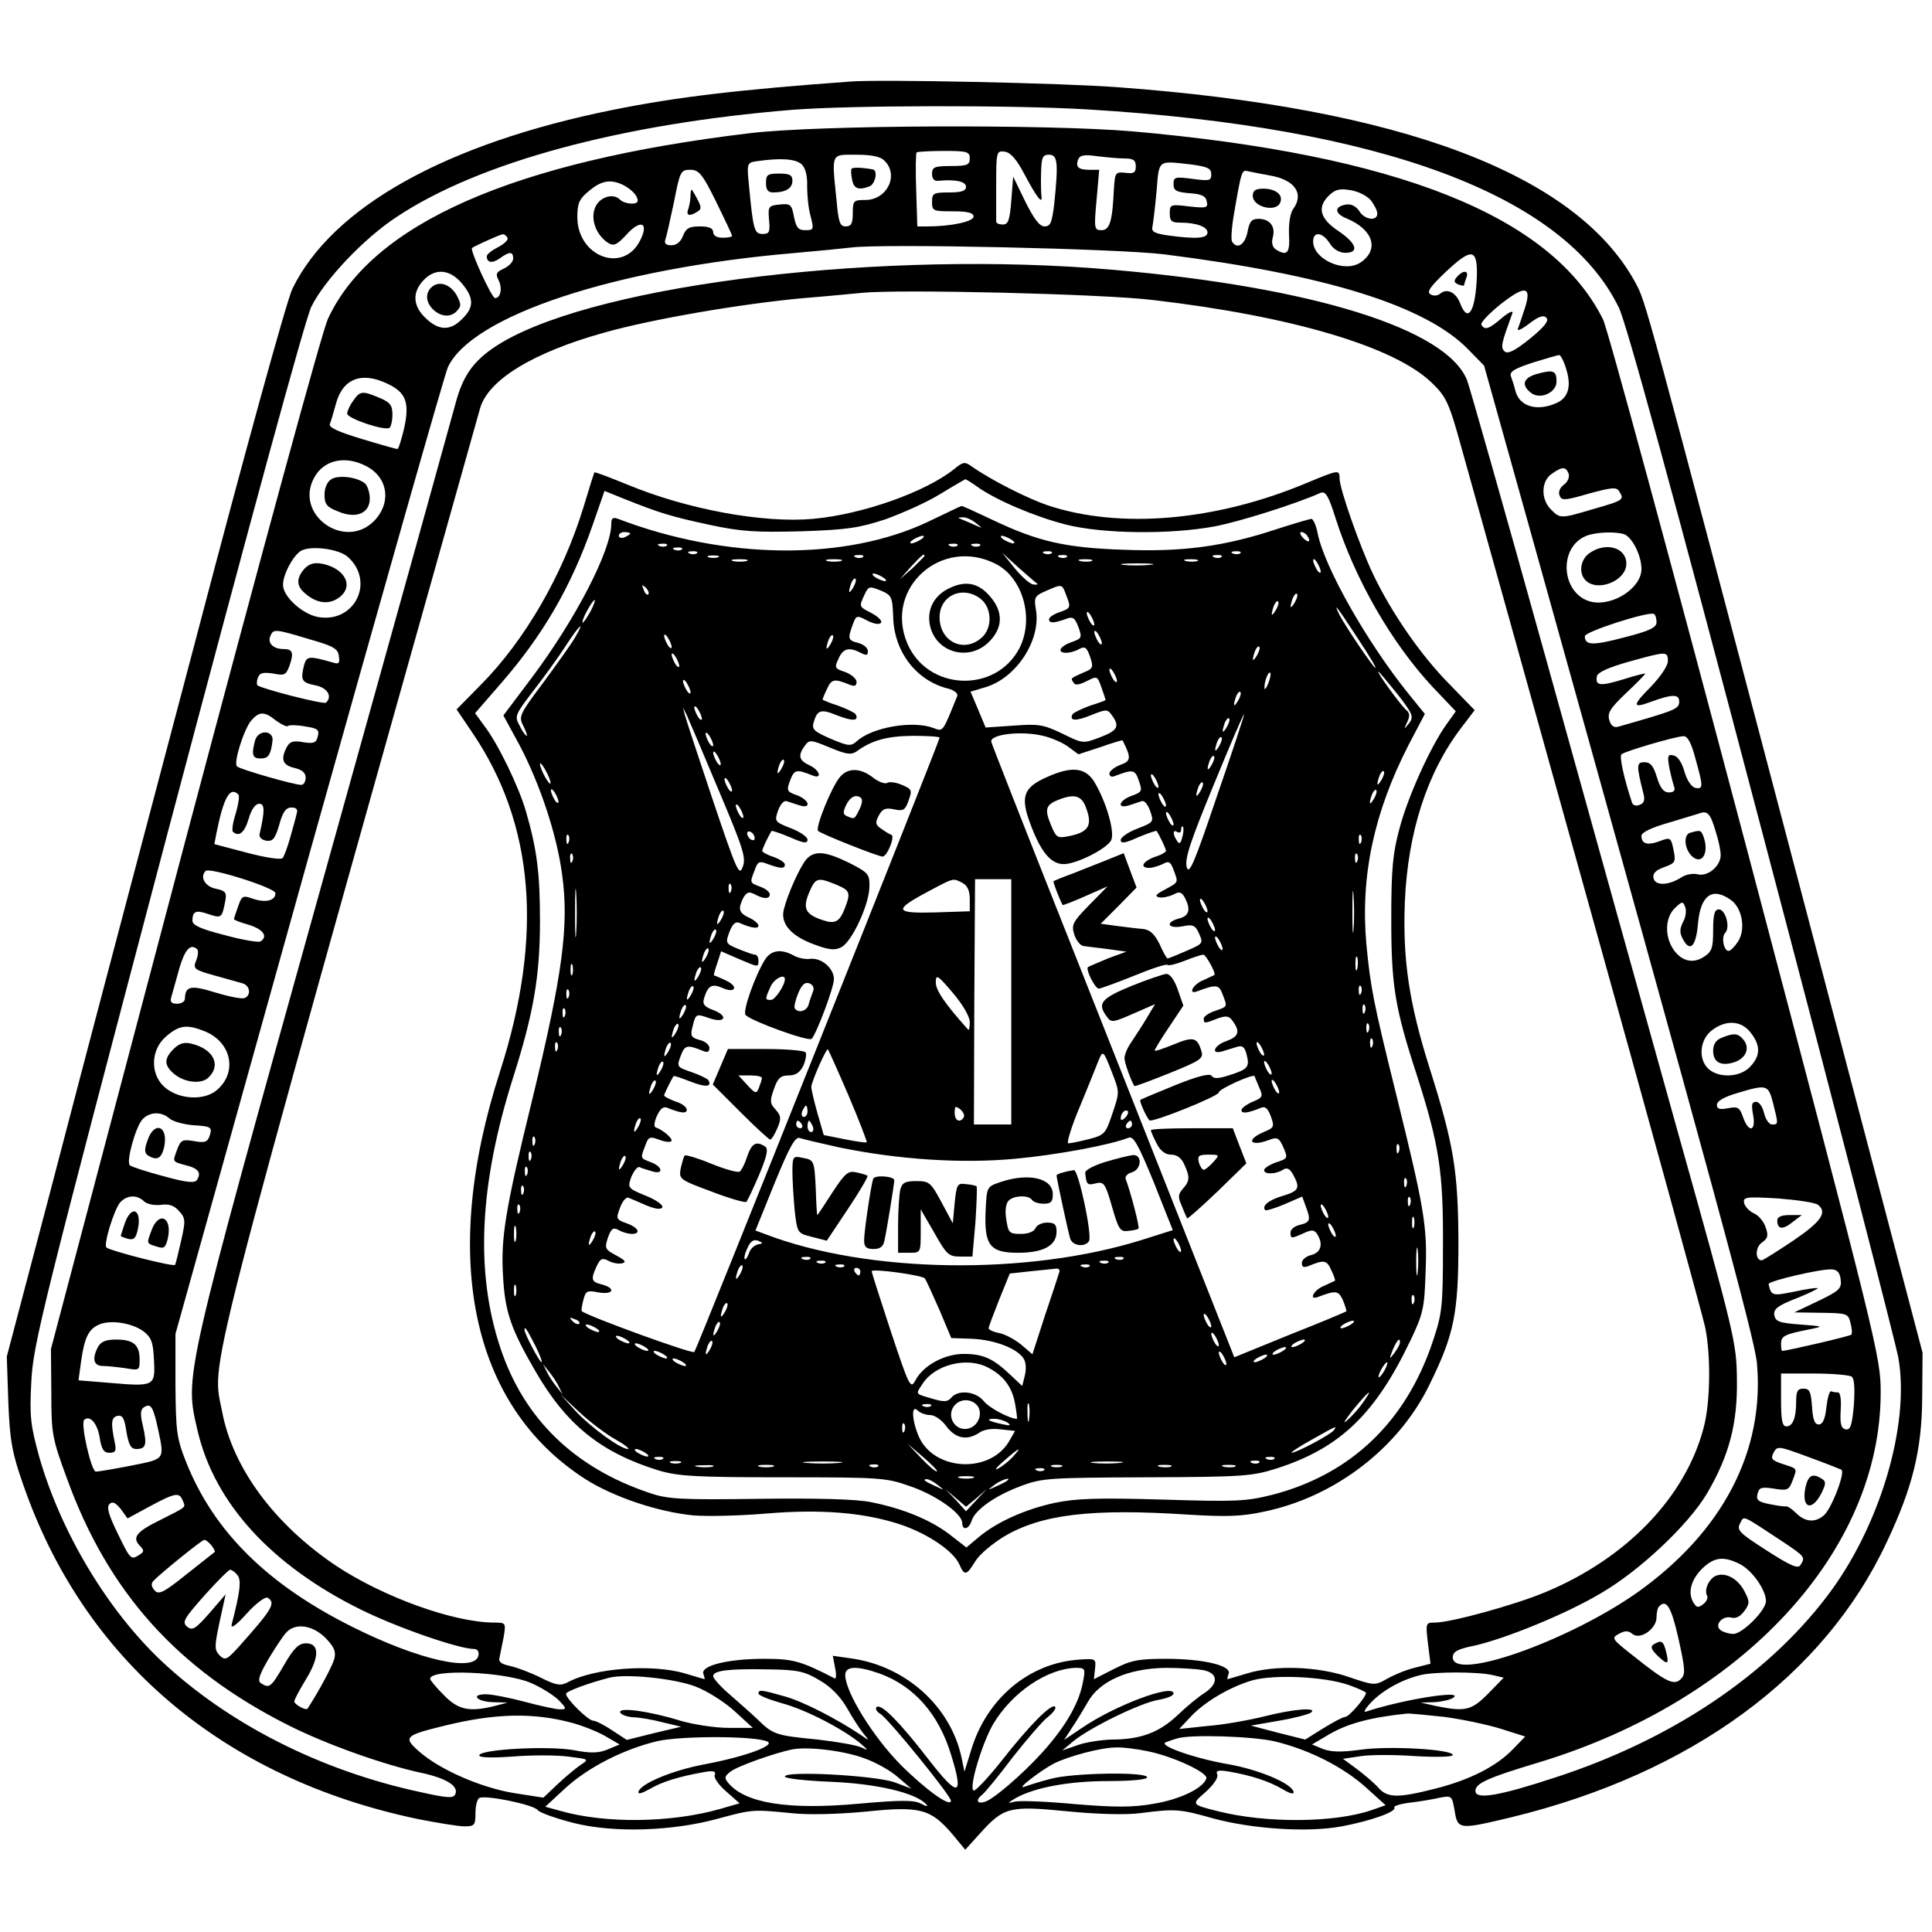 <?xml version="1.0" standalone="no"?>
<!DOCTYPE svg PUBLIC "-//W3C//DTD SVG 20010904//EN"
 "http://www.w3.org/TR/2001/REC-SVG-20010904/DTD/svg10.dtd">
<svg version="1.0" xmlns="http://www.w3.org/2000/svg"
 width="512pt" height="512pt" viewBox="0 0 512 512"
 preserveAspectRatio="xMidYMid meet">
<g transform="translate(0,512) scale(0.1,-0.1)"
fill="#000000" stroke="none">
<path d="M2255 4904 c-301 -22 -461 -41 -630 -75 -442 -89 -744 -257 -850
-474 -14 -27 -129 -444 -255 -925 -127 -481 -242 -915 -255 -965 -13 -49 -74
-281 -135 -515 l-112 -425 4 -120 c4 -102 10 -135 38 -215 160 -468 531 -783
1049 -891 51 -10 106 -19 122 -19 26 0 29 3 29 34 0 19 4 37 10 41 14 9 144
-17 155 -32 6 -7 48 -22 95 -34 107 -27 263 -22 385 12 89 24 90 24 192 14 43
-5 123 -3 197 4 145 15 172 8 231 -61 l33 -40 38 42 c64 71 78 75 231 60 81
-8 156 -10 195 -5 93 12 105 11 193 -14 104 -28 251 -38 341 -21 79 15 146 39
139 50 -2 4 17 10 43 13 26 3 61 9 78 13 31 6 32 5 39 -35 8 -50 12 -50 150
-17 477 116 829 374 995 729 69 146 93 245 94 382 l1 120 -308 1170 c-433
1645 -425 1613 -453 1666 -157 288 -621 463 -1374 518 -146 11 -623 21 -705
15z m628 -74 c778 -47 1262 -227 1407 -525 20 -40 144 -493 380 -1390 193
-731 355 -1359 361 -1394 31 -178 -50 -449 -189 -631 -161 -212 -415 -381
-719 -480 -152 -50 -213 -60 -213 -36 0 20 33 35 170 76 539 164 904 559 904
980 0 93 -7 123 -357 1449 -197 744 -367 1372 -379 1395 -137 274 -544 436
-1248 498 -227 19 -831 17 -1013 -5 -628 -75 -1001 -240 -1118 -492 -16 -35
-174 -615 -381 -1395 l-353 -1335 1 -115 c0 -109 2 -121 41 -227 109 -302 293
-507 587 -655 101 -51 256 -106 356 -127 63 -14 95 -34 87 -55 -5 -12 -18 -12
-94 5 -265 57 -508 181 -685 347 -144 136 -267 342 -324 541 -23 84 -26 106
-21 200 5 99 28 192 360 1449 224 846 365 1363 382 1399 35 71 139 181 226
238 218 145 595 247 1049 284 153 12 584 13 783 1z m-313 -130 c0 -17 -7 -20
-50 -20 -44 0 -50 -3 -50 -21 0 -13 6 -20 18 -18 45 4 72 -2 72 -16 0 -11 -12
-15 -45 -15 -41 0 -45 -2 -45 -25 0 -24 3 -25 55 -25 40 0 55 -4 55 -14 0 -13
-59 -26 -121 -26 l-28 0 -3 96 c-2 53 -1 98 1 100 2 2 35 4 73 4 61 0 68 -2
68 -20z m145 -42 c33 -62 48 -81 45 -58 -1 8 -2 36 -1 63 1 40 4 47 21 47 23
0 25 -21 14 -129 -6 -51 -10 -61 -26 -61 -13 0 -28 20 -51 66 l-32 66 -5 -64
c-4 -51 -8 -63 -22 -63 -10 0 -18 3 -18 8 0 4 0 48 0 98 0 88 1 90 23 87 15
-2 31 -20 52 -60z m-371 36 c39 -38 7 -104 -51 -104 -31 0 -33 -2 -33 -35 0
-27 -4 -35 -19 -35 -15 0 -19 11 -24 68 -13 129 -16 122 52 122 41 0 65 -5 75
-16z m637 6 c23 0 29 -5 29 -21 0 -16 -5 -20 -27 -17 -27 3 -28 1 -31 -42 -4
-87 -11 -110 -33 -110 -19 0 -20 4 -13 80 l7 80 -25 0 c-30 0 -38 7 -31 27 5
12 16 14 51 9 25 -3 58 -6 73 -6z m-856 -16 c10 -10 15 -31 14 -58 0 -22 3
-58 9 -78 9 -36 9 -38 -14 -38 -19 0 -24 7 -30 36 -6 32 -9 35 -38 32 -29 -3
-31 -5 -28 -40 3 -33 1 -38 -17 -38 -22 0 -25 11 -36 127 -6 61 -6 62 22 66
64 9 102 6 118 -9z m1033 0 c42 -6 52 -10 52 -26 0 -17 -5 -18 -50 -12 -46 6
-50 5 -50 -14 0 -17 7 -21 42 -24 33 -2 44 -8 46 -22 4 -17 -1 -18 -47 -13
-49 6 -51 5 -51 -18 0 -21 5 -25 28 -25 42 0 72 -11 72 -26 0 -16 -30 -18
-104 -8 -36 5 -45 10 -42 23 2 9 7 51 11 94 7 86 2 81 93 71z m-1260 -99 c23
-47 42 -87 42 -90 0 -3 -11 -5 -25 -5 -16 0 -25 6 -25 15 0 10 -11 15 -35 15
-29 0 -37 -5 -45 -25 -6 -16 -17 -25 -31 -25 -14 0 -19 5 -16 14 3 8 13 53 23
100 16 82 18 86 43 86 23 0 32 -10 69 -85z m1467 70 c66 -11 92 -48 62 -89 -8
-11 -12 -38 -11 -67 3 -50 -5 -59 -35 -40 -9 6 -12 18 -8 32 8 29 -8 49 -38
49 -18 0 -24 -7 -29 -35 -7 -34 -28 -47 -41 -25 -3 5 -1 38 5 72 20 117 21
119 38 114 10 -2 35 -7 57 -11z m-1712 -26 c22 -12 37 -28 37 -41 0 -12 -35
-9 -47 3 -19 19 -57 6 -67 -24 -11 -31 5 -71 36 -91 15 -9 23 -5 49 23 37 41
60 31 35 -17 -45 -88 -166 -42 -166 63 0 36 5 48 31 69 33 28 58 32 92 15z
m1980 -40 c9 -12 17 -27 17 -35 0 -21 -34 -17 -48 7 -8 12 -21 19 -34 17 -33
-5 -32 -24 1 -37 71 -30 87 -83 36 -117 -43 -28 -125 9 -125 56 0 28 25 25 44
-5 10 -16 26 -25 41 -25 38 0 30 25 -17 57 -50 33 -58 63 -27 94 17 17 29 20
58 15 20 -3 44 -15 54 -27z m-2288 -99 c3 -5 -8 -16 -25 -25 -16 -8 -30 -19
-30 -24 0 -17 14 -20 34 -6 26 19 36 19 36 0 0 -9 -11 -20 -25 -27 -20 -9 -22
-14 -14 -30 11 -21 6 -48 -9 -48 -9 0 -68 129 -61 133 11 7 75 36 81 36 4 1 9
-3 13 -9z m1740 -44 c429 -54 692 -136 805 -251 l43 -44 124 -443 c485 -1738
592 -2131 599 -2200 21 -234 -91 -448 -318 -609 -184 -129 -488 -236 -488
-171 0 15 13 22 58 31 83 19 243 84 335 139 103 60 231 181 280 263 59 100 82
186 80 304 -1 97 -6 118 -158 660 -86 308 -244 875 -351 1260 -107 385 -200
712 -206 727 -53 136 -408 247 -938 293 -602 53 -1354 -36 -1619 -192 -72 -43
-103 -83 -124 -163 -8 -30 -166 -599 -352 -1265 -372 -1334 -366 -1308 -331
-1458 45 -191 195 -355 431 -472 97 -48 261 -105 302 -105 8 0 13 -7 11 -17
-9 -46 -159 -12 -333 75 -227 113 -369 254 -442 438 -25 63 -27 81 -28 204 l0
135 353 1265 c195 696 361 1280 369 1297 64 136 440 261 913 302 69 6 139 13
155 15 82 11 708 -3 830 -18z m829 -54 c-3 -95 -23 -131 -44 -77 -11 30 -35
42 -53 27 -7 -6 -18 -7 -26 -2 -11 6 -1 20 40 59 68 64 84 63 83 -7z m-2690
-23 c32 -38 33 -63 1 -94 -31 -32 -62 -32 -97 2 -34 32 -36 68 -6 100 31 33
70 30 102 -8z m2817 -66 c-7 -21 -15 -45 -18 -53 -4 -9 8 -4 29 12 25 19 38
24 46 16 8 -8 -5 -24 -44 -56 -41 -33 -59 -41 -67 -33 -11 11 -8 21 21 101 3
8 -9 3 -27 -12 -35 -30 -46 -34 -55 -19 -4 5 20 30 51 55 65 51 83 48 64 -11z
m-986 22 c369 -43 642 -124 740 -220 38 -37 45 -51 79 -175 21 -74 172 -616
336 -1205 164 -588 303 -1094 309 -1123 15 -74 14 -197 -4 -265 -48 -184 -204
-347 -421 -437 -82 -34 -250 -80 -291 -80 -25 0 -25 -1 -19 -54 l7 -55 -43
-11 c-24 -6 -57 -20 -74 -30 -30 -17 -33 -17 -100 6 -82 28 -195 32 -270 9
-27 -8 -50 -15 -51 -15 -1 0 0 6 3 14 9 22 -67 40 -166 40 -73 0 -93 -4 -138
-27 l-53 -27 3 28 c3 26 1 27 -40 24 -134 -8 -248 -103 -289 -242 l-17 -55 -8
38 c-29 135 -148 242 -292 262 l-49 7 6 -32 c4 -17 3 -30 -1 -28 -89 46 -110
52 -187 52 -95 0 -169 -18 -161 -40 3 -8 4 -14 3 -14 -1 0 -24 7 -51 15 -87
26 -242 15 -313 -24 -18 -9 -30 -7 -70 13 -26 13 -63 27 -81 31 -24 5 -32 11
-28 23 2 10 7 34 11 55 6 37 5 37 -27 37 -108 1 -293 68 -418 151 -162 109
-272 257 -301 406 -27 145 -66 -4 683 2660 21 76 140 149 331 202 124 35 361
76 527 91 63 5 133 12 155 14 101 10 638 -3 770 -19z m1095 -181 c15 -46 7
-78 -25 -92 -51 -23 -98 -10 -109 32 -3 13 -9 31 -12 39 -4 12 9 20 58 36 35
11 66 20 70 20 3 1 12 -15 18 -35z m-3123 -41 c49 -23 59 -50 44 -118 -7 -30
-15 -55 -18 -55 -3 0 -46 12 -95 27 -60 18 -87 30 -84 39 3 7 10 31 16 53 18
68 68 87 137 54z m-57 -218 c59 -30 68 -98 21 -146 -78 -78 -211 17 -159 114
25 48 82 61 138 32z m3187 -20 c3 -9 -2 -22 -12 -29 -11 -8 -16 -20 -12 -29 5
-14 13 -14 78 5 59 16 73 18 80 6 14 -22 12 -24 -65 -46 -91 -27 -91 -27 -116
-2 -27 27 -26 75 2 94 28 20 37 20 45 1z m148 -161 c21 -9 45 -56 45 -92 0
-50 -75 -99 -132 -87 -80 18 -91 144 -14 175 25 10 78 12 101 4z m-3383 -60
c73 -66 17 -177 -80 -159 -41 8 -92 54 -92 85 0 28 26 76 47 90 26 15 100 6
125 -16z m3468 -173 c0 -14 -18 -23 -85 -40 -83 -22 -105 -22 -105 3 0 12 167
66 183 59 4 -2 7 -12 7 -22z m-3570 -45 c63 -18 76 -25 78 -45 3 -18 0 -22
-15 -17 -63 18 -70 18 -77 -6 -10 -40 -7 -47 29 -54 32 -6 47 -29 29 -46 -5
-6 -172 37 -182 46 -2 3 -2 12 2 21 4 12 14 14 40 10 31 -6 34 -4 44 23 11 33
7 42 -17 42 -26 0 -42 15 -35 33 8 21 11 21 104 -7z m3600 -58 c0 -13 -20 -42
-47 -70 -47 -47 -47 -56 -1 -39 60 22 78 22 78 2 0 -20 -8 -23 -162 -67 -11
-3 -19 3 -23 17 -6 19 2 32 44 72 28 26 51 50 51 52 0 1 -26 -5 -57 -15 -62
-19 -76 -18 -71 8 2 10 30 23 83 38 101 28 105 29 105 2z m-3688 -158 c14 -10
28 -17 31 -14 3 3 23 3 45 -1 34 -5 39 -9 34 -27 -4 -17 -11 -19 -38 -15 -27
5 -36 2 -44 -13 -17 -32 -11 -48 20 -55 21 -5 30 -13 30 -26 0 -10 -5 -19 -12
-19 -18 0 -162 41 -170 49 -10 9 19 101 39 123 21 23 34 23 65 -2z m3761 -100
c21 -75 21 -82 0 -78 -10 2 -22 19 -29 43 -7 25 -18 41 -29 43 -15 4 -17 -1
-11 -33 4 -20 10 -43 13 -51 3 -9 -2 -14 -14 -14 -14 0 -23 11 -32 40 -9 30
-17 40 -33 40 -21 0 -22 -7 -3 -82 5 -18 2 -27 -10 -31 -9 -4 -18 -1 -20 6
-21 63 -34 122 -28 128 9 8 141 47 164 48 11 1 21 -17 32 -59z m-3861 -96 c3
-3 0 -25 -7 -49 -8 -24 -11 -46 -8 -49 16 -15 31 -3 42 34 7 25 18 40 28 40
15 0 15 -19 1 -80 -2 -9 6 -16 18 -18 17 -2 23 5 34 42 9 34 18 46 32 46 14 0
18 -5 14 -17 -2 -10 -10 -38 -17 -63 -7 -25 -16 -49 -20 -54 -5 -5 -44 1 -94
14 l-87 23 6 31 c19 94 36 123 58 100z m3914 -95 c8 -24 14 -53 14 -65 0 -29
-34 -58 -61 -51 -12 3 -31 0 -43 -8 -34 -22 -70 -23 -74 -2 -3 12 6 21 28 29
29 10 31 14 26 41 -8 39 -8 39 -40 27 -31 -11 -46 -6 -46 15 0 9 27 22 73 35
39 12 77 23 82 25 20 7 28 -2 41 -46z m-3816 -166 c0 -20 -26 -26 -59 -15 -28
10 -30 8 -40 -20 -6 -17 -11 -32 -11 -34 0 -2 18 -9 40 -15 38 -12 51 -31 30
-44 -5 -3 -48 4 -95 17 -63 16 -85 26 -85 38 0 25 9 29 41 18 35 -12 37 -11
45 29 6 28 3 32 -25 38 -28 6 -42 31 -26 47 11 10 185 -45 185 -59z m3857 -18
c30 -21 40 -78 19 -110 -9 -14 -20 -25 -25 -25 -13 0 -20 37 -9 48 14 14 1 62
-17 62 -11 0 -15 -13 -15 -55 0 -47 -3 -57 -25 -71 -29 -19 -60 -11 -81 21
-23 35 -21 83 4 108 20 19 22 19 28 3 4 -9 1 -28 -6 -40 -9 -18 -9 -29 0 -45
19 -36 35 -19 40 43 7 74 38 96 87 61z m-4064 -131 c3 -3 2 -17 -3 -29 -9 -22
-6 -25 48 -40 31 -9 65 -18 75 -21 20 -6 23 -32 5 -39 -7 -3 -42 4 -78 15 -65
20 -79 17 -80 -17 0 -7 -9 -13 -21 -13 -15 0 -19 5 -15 18 3 9 12 43 21 75 15
51 30 68 48 51z m4116 -220 c27 -34 27 -62 -1 -91 -26 -28 -82 -31 -110 -6
-28 25 -24 77 8 102 37 29 78 27 103 -5z m-4094 2 c70 -30 85 -111 27 -157
-35 -27 -102 -22 -138 12 -37 35 -34 99 7 133 35 30 55 32 104 12z m4154 -190
c14 -56 14 -56 -3 -56 -8 0 -17 14 -21 30 -4 17 -13 30 -21 30 -12 0 -13 -8
-8 -35 8 -44 -12 -48 -27 -5 -9 26 -14 28 -40 23 -22 -4 -29 -2 -29 9 0 10 19
21 53 31 80 24 83 23 96 -27z m-4250 -40 c9 -8 38 -16 64 -18 48 -3 51 -5 41
-32 -5 -13 -14 -15 -40 -10 -30 5 -35 3 -44 -21 -13 -35 -14 -33 22 -43 34 -8
42 -20 30 -39 -6 -9 -27 -7 -89 10 -45 12 -85 25 -89 29 -10 10 15 100 33 121
19 21 51 22 72 3z m-67 -220 c8 -7 26 -11 44 -9 21 3 35 -1 48 -16 18 -19 18
-26 6 -79 -7 -31 -14 -60 -16 -64 -4 -6 -172 37 -182 46 -8 9 20 99 36 119 18
20 45 22 64 3z m4436 -9 c25 -20 9 -44 -66 -95 -42 -28 -80 -52 -83 -52 -18 0
-18 34 0 47 16 11 18 18 10 41 -5 15 -19 32 -32 37 -12 6 -23 18 -25 27 -3 16
5 17 90 12 51 -4 99 -11 106 -17z m60 -198 c3 -24 -4 -30 -60 -57 l-63 -30 71
-1 c69 -1 72 -2 78 -27 4 -15 5 -28 2 -31 -3 -4 -171 -43 -183 -43 -2 0 -3 9
-3 19 0 20 8 25 75 38 39 8 39 8 -25 13 -55 4 -65 8 -68 25 -2 16 9 25 58 44
33 13 59 26 57 27 -2 2 -30 -2 -62 -9 -59 -12 -61 -11 -68 20 -2 8 139 41 168
39 14 -1 21 -9 23 -27z m-4498 -137 c21 -16 26 -29 28 -76 4 -69 1 -71 -114
-61 l-86 7 7 51 c9 63 20 85 48 97 30 13 87 4 117 -18z m4527 -120 c7 -5 9
-29 6 -75 -5 -55 -9 -67 -22 -65 -12 3 -15 14 -13 51 2 28 -1 47 -7 47 -6 0
-14 1 -18 3 -5 1 -10 -18 -13 -43 -3 -31 -10 -45 -20 -45 -11 0 -16 13 -18 48
-3 39 -6 47 -23 47 -15 0 -19 -7 -19 -34 0 -44 -9 -66 -26 -66 -11 0 -14 17
-14 70 l0 70 88 0 c48 0 92 -4 99 -8z m-4488 -140 c17 -81 19 -78 -71 -96 -46
-9 -88 -16 -94 -16 -12 0 -41 127 -31 137 15 14 35 -9 41 -46 5 -32 11 -41 26
-41 16 0 19 5 14 28 -11 53 -9 66 8 70 13 2 18 -7 23 -42 6 -35 12 -46 26 -46
26 0 29 11 18 60 -8 33 -7 45 3 51 18 11 24 1 37 -59z m4461 -107 c11 -7 -28
-108 -48 -122 -23 -19 -49 -16 -72 7 -11 11 -23 19 -27 18 -5 -1 -24 2 -44 6
-30 6 -36 11 -31 28 4 16 10 18 43 13 35 -6 40 -4 49 20 13 35 15 32 -25 45
-30 10 -33 14 -25 30 10 19 13 18 92 -11 44 -16 84 -32 88 -34z m-4396 -81 c8
-20 14 -15 -61 -53 -63 -31 -74 -46 -51 -69 10 -10 10 -15 -2 -22 -23 -15 -24
-14 -58 56 -24 49 -30 70 -22 78 8 8 16 4 30 -13 l18 -25 59 32 c67 36 78 38
87 16z m4244 -112 c55 -37 57 -39 43 -60 -6 -10 -27 -1 -89 39 -72 46 -80 54
-71 71 12 22 0 27 117 -50z m-4168 -7 c7 -9 11 -17 9 -18 -2 -2 -36 -28 -76
-60 -61 -49 -73 -54 -84 -41 -9 11 -9 18 -1 26 22 22 127 107 133 107 4 1 12
-6 19 -14z m4051 -50 c33 -17 69 -69 69 -98 0 -25 -63 -87 -86 -87 -11 0 -25
4 -33 9 -20 13 3 41 28 34 12 -3 24 4 34 18 14 19 14 25 1 50 -17 34 -48 52
-74 44 -20 -6 -35 -38 -26 -54 3 -5 -1 -15 -10 -22 -13 -10 -17 -10 -25 2 -17
26 -9 60 20 90 33 33 58 36 102 14z m-3982 -29 c11 -13 8 -42 -15 -131 -3 -13
12 -2 40 29 24 27 49 45 55 42 23 -14 13 -30 -76 -130 -32 -35 -36 -37 -51
-23 -14 15 -14 23 0 89 l16 73 -43 -50 c-37 -42 -45 -47 -59 -36 -14 12 -9 21
45 82 34 38 65 69 69 69 4 0 13 -6 19 -14z m3819 -168 c18 -81 19 -95 7 -107
-18 -19 -39 -9 -123 58 -60 47 -63 50 -42 61 16 9 25 9 36 0 20 -17 64 13 64
44 0 12 3 26 7 29 19 20 32 -1 51 -85z m-3586 2 c23 -24 29 -36 24 -56 -5 -19
-42 -88 -71 -132 -4 -6 -35 11 -35 19 0 5 14 31 31 59 36 59 36 95 0 95 -19 0
-32 -12 -58 -57 -35 -60 -39 -63 -61 -49 -10 6 -6 20 18 62 18 30 39 62 48 72
24 27 69 21 104 -13z m1310 -113 c30 -17 55 -43 73 -74 15 -27 35 -57 44 -68
16 -19 15 -19 -9 -2 -63 42 -150 87 -199 101 -63 18 -71 19 -71 8 0 -5 28 -16
63 -26 63 -17 161 -68 207 -106 22 -19 22 -20 3 -11 -12 6 -64 15 -116 21
-112 11 -118 13 -160 54 -18 17 -52 47 -75 67 -23 20 -42 41 -42 47 0 15 41
20 145 18 79 -1 97 -5 137 -29z m159 18 c91 -33 157 -107 190 -217 34 -110 19
-113 -60 -11 -78 101 -127 150 -138 139 -4 -4 0 -12 10 -18 20 -11 187 -217
187 -230 0 -19 -66 28 -134 96 -72 73 -146 192 -146 237 0 24 31 25 91 4z
m539 -22 c-9 -51 -40 -108 -92 -169 -45 -54 -125 -126 -159 -145 -25 -13 -38
-3 -17 14 8 6 45 51 81 99 37 47 79 96 93 107 15 12 24 24 20 28 -9 10 -69
-50 -143 -145 -36 -45 -69 -80 -73 -77 -13 8 23 126 52 176 50 84 143 147 219
149 25 0 26 -2 19 -37z m319 31 c39 -8 41 -35 4 -60 -15 -9 -48 -36 -73 -60
-49 -46 -98 -64 -175 -64 -27 -1 -68 -7 -90 -15 l-40 -14 30 25 c44 36 177
101 224 109 23 4 41 11 41 17 0 27 -157 -32 -244 -92 l-46 -31 22 34 c13 19
30 48 40 65 31 57 108 91 209 92 37 0 81 -3 98 -6z m-1782 -34 c28 -12 61 -33
74 -46 21 -22 21 -24 3 -24 -10 0 -52 9 -93 20 -41 11 -88 20 -103 20 -43 0
-24 -20 20 -21 l37 -1 -30 -8 c-70 -18 -100 -12 -138 27 -20 20 -37 40 -37 44
0 27 198 19 267 -11z m2548 21 l30 -7 -41 -42 c-44 -45 -61 -49 -139 -33 l-40
9 35 1 c19 1 42 6 50 11 36 23 -130 -3 -230 -36 -8 -3 -2 8 14 25 31 32 81 60
131 72 38 9 150 9 190 0z m-2113 -30 c32 -12 79 -42 105 -66 l48 -44 -65 0
c-36 0 -93 9 -127 19 -84 26 -168 37 -159 21 4 -6 19 -11 34 -12 15 0 50 -6
77 -13 l50 -12 -72 -17 -72 -18 -38 25 c-21 14 -44 26 -51 26 -13 0 -72 58
-72 71 0 7 61 29 115 43 44 11 171 -2 227 -23z m1731 4 c26 -9 47 -19 47 -21
0 -12 -45 -64 -55 -64 -6 0 -32 -14 -58 -30 l-48 -30 -72 18 -72 19 75 13 c41
7 79 17 85 22 16 14 -48 9 -126 -11 -41 -10 -108 -22 -149 -25 l-75 -8 30 32
c38 41 106 80 164 97 58 16 190 10 254 -12z m-2056 -101 c29 -8 69 -24 89 -36
l36 -21 -31 -13 c-24 -10 -45 -11 -91 -2 -69 12 -250 2 -250 -14 0 -6 33 -7
89 -3 49 4 115 4 146 0 56 -7 57 -7 34 -22 -13 -9 -41 -32 -61 -51 l-38 -36
-77 12 c-87 14 -198 62 -253 111 -42 37 -37 42 65 67 137 34 239 36 342 8z
m2311 16 c45 -6 112 -20 148 -31 l66 -21 -32 -33 c-44 -46 -115 -82 -206 -105
-98 -25 -126 -25 -150 1 -10 12 -36 34 -57 50 l-38 28 47 7 c26 4 92 4 146 0
57 -3 98 -2 98 3 0 15 -169 25 -245 14 -51 -7 -78 -6 -99 2 l-29 12 44 26 c51
30 112 46 209 56 9 0 52 -4 98 -9z m-1795 -65 c25 -10 -60 -41 -168 -61 -83
-16 -166 -50 -173 -72 -2 -8 8 -5 30 7 32 19 77 33 145 45 24 4 31 2 27 -8 -3
-7 11 -27 31 -44 l35 -31 -52 -15 c-130 -37 -304 -39 -423 -5 l-40 11 53 49
c61 56 156 104 245 125 64 14 255 14 290 -1z m1346 0 c90 -22 180 -67 241
-122 l52 -47 -37 -13 c-99 -34 -280 -35 -407 -3 -72 18 -71 18 -33 51 21 19
34 38 31 46 -5 11 2 13 32 8 57 -10 104 -25 140 -46 22 -13 32 -15 30 -7 -7
23 -94 59 -175 73 -87 15 -187 50 -163 58 8 3 22 8 30 10 33 11 199 6 259 -8z
m-1085 -46 c28 -10 67 -32 86 -49 l35 -30 -45 17 c-53 18 -290 31 -290 15 0
-5 51 -11 123 -14 120 -5 223 -29 251 -59 7 -7 2 -7 -13 1 -19 10 -53 10 -165
0 -187 -17 -301 1 -346 55 -11 13 -10 18 6 30 19 15 119 50 164 59 43 8 141
-4 194 -25z m748 20 c68 -14 160 -57 155 -72 -8 -26 -71 -56 -139 -67 -55 -10
-102 -10 -210 -1 -76 7 -148 10 -161 6 -18 -5 -17 -3 5 10 50 28 141 45 245
45 62 0 103 4 103 10 0 15 -197 12 -255 -4 -28 -7 -59 -17 -70 -21 -25 -9 40
41 77 61 37 19 125 43 165 43 18 1 56 -4 85 -10z"/>
<path d="M2257 4673 c-2 -2 -2 -15 1 -28 4 -25 17 -30 46 -19 16 6 23 43 9 45
-26 5 -53 6 -56 2z"/>
<path d="M2030 4635 c0 -18 5 -25 19 -25 33 0 51 11 51 31 0 15 -7 19 -35 19
-31 0 -35 -3 -35 -25z"/>
<path d="M1830 4603 c0 -12 -3 -28 -6 -37 -7 -18 4 -20 24 -7 12 7 11 13 -2
37 -14 26 -15 27 -16 7z"/>
<path d="M3320 4601 c0 -30 63 -45 73 -17 8 20 -13 36 -45 36 -21 0 -28 -5
-28 -19z"/>
<path d="M3861 4386 c-9 -10 -8 -15 4 -20 8 -3 15 -4 15 -2 0 3 3 11 6 20 8
20 -9 21 -25 2z"/>
<path d="M1140 4355 c-31 -37 34 -95 69 -61 14 15 14 19 1 44 -18 31 -51 40
-70 17z"/>
<path d="M2530 3878 c-75 -61 -243 -121 -375 -133 -133 -12 -334 25 -493 91
-47 19 -85 34 -87 32 -1 -2 -14 -43 -29 -93 -55 -179 -155 -352 -272 -470
l-64 -65 40 -59 c166 -243 191 -540 75 -901 -159 -492 -77 -884 225 -1079 75
-48 194 -88 288 -97 37 -3 123 -1 193 5 144 12 258 3 355 -29 72 -24 140 -70
156 -105 14 -32 19 -31 43 8 11 18 45 46 74 64 100 60 233 76 491 59 100 -6
140 -5 200 8 188 39 357 169 438 336 66 134 77 189 77 380 -1 186 -12 256 -76
458 -55 174 -72 289 -66 442 8 185 59 343 150 462 l35 46 -68 70 c-75 76 -153
189 -201 290 -35 73 -89 227 -89 254 0 24 -3 23 -85 -11 -242 -102 -497 -124
-689 -60 -55 19 -150 67 -201 103 -18 13 -23 12 -45 -6z m60 -48 c49 -35 152
-79 234 -100 98 -25 277 -27 395 -5 68 13 216 60 281 89 13 5 21 -9 39 -66 52
-164 149 -332 258 -449 l61 -64 -25 -35 c-42 -59 -102 -191 -124 -275 -18 -66
-22 -107 -22 -240 0 -176 9 -234 68 -415 59 -184 70 -255 69 -450 0 -162 -2
-181 -27 -255 -71 -213 -217 -352 -424 -406 -71 -18 -97 -19 -293 -13 -173 5
-229 3 -286 -9 -78 -17 -154 -51 -202 -92 l-31 -26 -45 35 c-50 38 -122 68
-207 85 -37 8 -141 11 -295 9 -212 -3 -245 -1 -294 16 -199 67 -332 197 -394
384 -67 201 -56 433 34 717 54 170 71 268 71 415 0 126 -8 189 -37 289 -18 64
-75 182 -111 228 l-24 33 66 76 c113 129 188 258 245 421 l32 92 52 -21 c95
-38 125 -47 227 -69 84 -18 123 -20 242 -17 122 4 154 9 224 32 44 16 110 45
145 67 34 21 65 38 66 39 2 0 17 -9 32 -20z"/>
<path d="M2461 3738 c-220 -105 -538 -102 -823 7 -14 5 -18 2 -18 -13 0 -70
-94 -252 -210 -407 l-76 -101 43 -79 c54 -103 99 -237 113 -345 18 -133 1
-262 -79 -592 -72 -293 -84 -368 -78 -468 5 -97 21 -142 86 -254 82 -142 174
-216 327 -263 51 -15 96 -18 329 -18 254 0 274 -1 335 -23 69 -23 140 -73 140
-98 0 -21 18 -17 25 6 9 29 63 67 131 92 55 21 76 22 334 23 258 1 279 3 345
24 167 54 260 144 353 339 34 71 37 86 40 183 5 119 -4 169 -78 469 -61 246
-68 284 -79 398 -16 180 20 349 112 528 l43 82 -43 53 c-111 138 -222 334
-241 425 -4 22 -12 39 -17 39 -6 -1 -48 -13 -94 -28 -136 -45 -247 -60 -401
-54 -156 5 -229 22 -347 78 -45 21 -83 39 -85 38 -2 0 -41 -19 -87 -41z m125
-4 c19 -15 19 -15 -1 -6 -11 5 -27 12 -35 15 -13 5 -13 6 1 6 8 1 24 -6 35
-15z m-916 -28 c0 -2 -7 -6 -15 -10 -8 -3 -15 -1 -15 4 0 6 7 10 15 10 8 0 15
-2 15 -4z m1795 -7 c11 -16 1 -19 -13 -3 -7 8 -8 14 -3 14 5 0 13 -5 16 -11z
m-1025 -9 c-8 -5 -19 -10 -25 -10 -5 0 -3 5 5 10 8 5 20 10 25 10 6 0 3 -5 -5
-10z m240 0 c8 -5 11 -10 5 -10 -5 0 -17 5 -25 10 -8 5 -10 10 -5 10 6 0 17
-5 25 -10z m-913 -16 c-3 -3 -12 -4 -19 -1 -8 3 -5 6 6 6 11 1 17 -2 13 -5z
m770 0 c-3 -3 -12 -4 -19 -1 -8 3 -5 6 6 6 11 1 17 -2 13 -5z m60 0 c-3 -3
-12 -4 -19 -1 -8 3 -5 6 6 6 11 1 17 -2 13 -5z m-790 -10 c-3 -3 -12 -4 -19
-1 -8 3 -5 6 6 6 11 1 17 -2 13 -5z m40 -10 c-3 -3 -12 -4 -19 -1 -8 3 -5 6 6
6 11 1 17 -2 13 -5z m940 0 c-3 -3 -12 -4 -19 -1 -8 3 -5 6 6 6 11 1 17 -2 13
-5z m500 0 c-3 -3 -12 -4 -19 -1 -8 3 -5 6 6 6 11 1 17 -2 13 -5z m-1384 -11
c-7 -2 -19 -2 -25 0 -7 3 -2 5 12 5 14 0 19 -2 13 -5z m384 1 c-3 -3 -12 -4
-19 -1 -8 3 -5 6 6 6 11 1 17 -2 13 -5z m163 3 c0 -2 -15 -16 -32 -33 l-33
-29 29 33 c28 30 36 37 36 29z m190 -22 c71 -37 101 -144 62 -222 -63 -122
-245 -114 -298 13 -61 147 93 283 236 209z m109 -52 c2 -2 -2 -3 -10 -2 -8 0
-30 19 -49 42 l-34 42 44 -40 c25 -22 47 -41 49 -42z m78 71 c-3 -3 -12 -4
-19 -1 -8 3 -5 6 6 6 11 1 17 -2 13 -5z m410 0 c-3 -3 -12 -4 -19 -1 -8 3 -5
6 6 6 11 1 17 -2 13 -5z m-1259 -11 c-10 -2 -26 -2 -35 0 -10 3 -2 5 17 5 19
0 27 -2 18 -5z m250 0 c-10 -2 -26 -2 -35 0 -10 3 -2 5 17 5 19 0 27 -2 18 -5z
m665 0 c-7 -2 -21 -2 -30 0 -10 3 -4 5 12 5 17 0 24 -2 18 -5z m280 0 c-7 -2
-21 -2 -30 0 -10 3 -4 5 12 5 17 0 24 -2 18 -5z m327 -28 c0 -5 -5 -3 -10 5
-5 8 -10 20 -10 25 0 6 5 3 10 -5 5 -8 10 -19 10 -25z m-453 18 c-20 -2 -52
-2 -70 0 -17 2 0 4 38 4 39 0 53 -2 32 -4z m-707 -33 c8 -5 11 -10 5 -10 -5 0
-17 5 -25 10 -8 5 -10 10 -5 10 6 0 17 -5 25 -10z m-79 -27 c-12 -20 -14 -14
-5 12 4 9 9 14 11 11 3 -2 0 -13 -6 -23z m-543 -18 c-3 -3 -9 2 -12 12 -6 14
-5 15 5 6 7 -7 10 -15 7 -18z m649 -59 c2 -93 61 -170 146 -191 16 -4 26 -13
24 -19 -40 -99 -37 -95 -64 -85 -54 20 -161 2 -202 -35 -16 -14 -22 -14 -69 6
-44 19 -51 25 -46 43 10 34 19 37 63 19 41 -16 59 -15 48 4 -4 4 -24 14 -46
22 -23 7 -41 15 -41 16 0 2 5 15 12 29 12 26 19 27 61 10 12 -5 17 -2 17 8 0
8 -14 20 -30 26 -28 9 -29 12 -18 35 12 28 28 32 59 16 15 -8 19 -7 19 4 0 9
-11 18 -25 22 -28 7 -29 11 -15 49 9 25 11 25 39 10 18 -9 32 -11 36 -5 3 5
-8 16 -25 25 -34 18 -34 16 -19 49 11 23 13 23 43 11 29 -12 31 -17 33 -69z
m460 53 c11 -29 10 -31 -18 -41 -16 -5 -29 -14 -29 -19 0 -11 12 -11 43 0 20
8 25 5 35 -21 10 -28 9 -30 -19 -40 -31 -11 -39 -28 -13 -28 8 0 24 4 34 10
15 8 20 5 29 -21 9 -27 8 -31 -17 -41 -36 -16 -35 -15 -27 -27 4 -8 15 -6 35
4 28 14 28 14 39 -17 6 -17 11 -32 11 -33 0 -1 -18 -8 -41 -15 -22 -8 -42 -18
-46 -22 -11 -19 8 -20 49 -3 40 16 43 16 55 -1 21 -29 15 -40 -32 -58 -45 -17
-45 -17 -100 10 -50 24 -63 26 -129 21 l-74 -5 -20 48 -20 47 40 12 c83 25
148 127 133 207 -5 31 -3 35 27 48 44 19 42 20 55 -15z m604 -16 c-12 -20 -14
-14 -5 12 4 9 9 14 11 11 3 -2 0 -13 -6 -23z m-1866 -23 c-9 -16 -18 -30 -21
-30 -2 0 2 14 11 30 9 17 18 30 21 30 2 0 -2 -13 -11 -30z m1816 3 c-12 -20
-14 -14 -5 12 4 9 9 14 11 11 3 -2 0 -13 -6 -23z m218 -76 c28 -42 49 -77 46
-77 -5 0 -77 106 -95 140 -20 40 -5 20 49 -63z m-699 38 c0 -5 -5 -3 -10 5 -5
8 -10 20 -10 25 0 6 5 3 10 -5 5 -8 10 -19 10 -25z m-1377 -36 c-10 -17 -48
-70 -84 -119 -63 -84 -65 -89 -52 -114 7 -14 11 -26 9 -26 -3 0 -12 12 -19 27
-14 25 -12 29 37 93 28 36 67 90 85 118 36 56 54 72 24 21z m1397 -14 c0 -5
-5 -3 -10 5 -5 8 -10 20 -10 25 0 6 5 3 10 -5 5 -8 10 -19 10 -25z m-1140 -10
c0 -5 -5 -3 -10 5 -5 8 -10 20 -10 25 0 6 5 3 10 -5 5 -8 10 -19 10 -25z m421
8 c-12 -20 -14 -14 -5 12 4 9 9 14 11 11 3 -2 0 -13 -6 -23z m1130 -30 c-12
-20 -14 -14 -5 12 4 9 9 14 11 11 3 -2 0 -13 -6 -23z m-1531 -28 c0 -5 -5 -3
-10 5 -5 8 -10 20 -10 25 0 6 5 3 10 -5 5 -8 10 -19 10 -25z m1160 -40 c0 -5
-5 -3 -10 5 -5 8 -10 20 -10 25 0 6 5 3 10 -5 5 -8 10 -19 10 -25z m401 -6
c-5 -13 -10 -19 -10 -12 -1 15 10 45 15 40 3 -2 0 -15 -5 -28z m342 -28 c42
-54 44 -61 31 -78 -14 -17 -14 -17 -5 3 8 16 7 25 -2 32 -15 13 -80 102 -74
102 2 0 24 -27 50 -59z m-1873 4 c0 -5 -5 -3 -10 5 -5 8 -10 20 -10 25 0 6 5
3 10 -5 5 -8 10 -19 10 -25z m1451 -22 c-12 -20 -14 -14 -5 12 4 9 9 14 11 11
3 -2 0 -13 -6 -23z m-1421 -48 c0 -5 -5 -3 -10 5 -5 8 -10 20 -10 25 0 6 5 3
10 -5 5 -8 10 -19 10 -25z m44 -188 c66 -156 74 -181 64 -205 -9 -25 -16 -9
-79 178 -38 113 -71 214 -74 225 l-5 20 10 -20 c5 -11 43 -100 84 -198z m1321
-17 c-60 -178 -74 -210 -80 -188 -6 22 10 69 71 217 43 105 79 189 81 188 1
-1 -31 -99 -72 -217z m26 183 c-12 -20 -14 -14 -5 12 4 9 9 14 11 11 3 -2 0
-13 -6 -23z m-1361 -48 c0 -5 -5 -3 -10 5 -5 8 -10 20 -10 25 0 6 5 3 10 -5 5
-8 10 -19 10 -25z m874 25 c22 -5 52 -18 67 -29 l27 -20 58 19 c31 11 58 19
59 18 23 -46 23 -55 -6 -65 -16 -6 -29 -17 -29 -23 0 -7 6 -10 13 -7 50 19 55
18 65 -12 10 -28 8 -30 -19 -40 -34 -12 -41 -36 -6 -25 12 4 27 9 33 11 7 2
16 -9 22 -26 10 -29 10 -30 -34 -47 -24 -9 -44 -23 -44 -30 0 -10 11 -9 46 7
26 11 48 18 49 17 6 -8 25 -47 25 -53 0 -3 -13 -11 -30 -16 -32 -12 -41 -29
-14 -29 8 0 24 5 35 10 16 9 21 7 29 -15 13 -35 14 -32 -22 -52 -25 -13 -29
-18 -16 -21 9 -2 26 2 37 7 16 9 22 8 31 -8 16 -31 12 -48 -15 -55 -38 -10
-31 -28 8 -21 29 6 35 3 45 -20 11 -25 10 -26 -34 -45 -25 -11 -47 -20 -50
-20 -2 0 -12 17 -21 38 -13 26 -25 38 -43 40 -14 1 -45 5 -69 8 l-44 6 48 48
47 48 -17 45 -17 46 -47 -19 c-25 -10 -66 -26 -91 -36 -25 -9 -46 -18 -48 -19
-2 -2 16 -49 24 -63 1 -2 28 9 60 23 l59 26 -49 -50 c-44 -45 -47 -52 -39 -78
5 -15 16 -29 24 -30 8 -1 37 -5 64 -8 l50 -7 -49 -18 c-26 -11 -50 -21 -53
-23 -6 -7 19 -57 29 -57 4 0 46 15 93 34 46 19 86 32 89 29 3 -3 23 2 46 11
22 9 44 16 49 16 7 0 35 -51 29 -54 -2 -1 -15 -7 -30 -14 -27 -11 -41 -39 -15
-29 51 19 57 18 67 -8 13 -34 14 -32 -20 -44 -16 -5 -30 -15 -30 -20 0 -14 2
-14 37 0 23 8 30 7 40 -7 20 -28 16 -41 -17 -53 -33 -11 -43 -37 -10 -27 11 3
28 9 39 12 14 4 20 -1 25 -22 8 -32 3 -38 -48 -54 -28 -9 -40 -9 -45 -1 -5 7
-35 0 -97 -25 -49 -20 -90 -37 -92 -39 -3 -3 15 -44 24 -54 7 -7 184 64 184
74 0 9 91 50 95 43 0 -2 6 -15 12 -30 11 -24 9 -27 -18 -38 -16 -7 -29 -17
-29 -22 0 -10 17 -8 51 6 12 5 19 -1 27 -23 10 -27 8 -30 -19 -41 -49 -21 -36
-40 14 -21 21 8 26 6 36 -15 15 -34 15 -34 -19 -45 -16 -6 -30 -15 -30 -20 0
-12 31 -11 50 1 11 7 18 3 27 -13 19 -35 16 -43 -27 -56 -38 -11 -57 -27 -47
-38 3 -2 26 5 52 16 l46 20 9 -25 c14 -37 13 -43 -15 -50 -14 -3 -25 -12 -25
-20 0 -17 2 -17 35 -2 22 10 28 9 36 -3 16 -26 10 -48 -16 -55 -14 -3 -25 -13
-25 -21 0 -11 5 -13 18 -8 41 17 48 16 60 -11 7 -14 11 -27 10 -28 -2 -1 -15
-7 -30 -14 -27 -11 -41 -39 -15 -29 48 18 54 17 66 -9 6 -15 10 -28 9 -29 -2
-2 -69 -30 -150 -62 l-147 -60 -125 316 c-69 174 -213 539 -321 811 -108 272
-197 499 -198 504 -4 20 79 30 137 16z m-274 -5 c0 -9 -643 -1620 -650 -1628
-5 -6 -277 93 -298 108 -2 2 0 15 4 30 6 24 10 26 40 20 40 -7 47 11 9 21 -28
7 -30 13 -14 48 10 21 15 23 31 15 10 -6 27 -9 36 -7 13 3 9 8 -15 21 -30 16
-31 19 -22 47 9 25 14 28 29 20 10 -6 26 -10 34 -10 26 0 18 17 -13 28 -28 10
-29 12 -18 41 6 17 16 29 22 27 5 -2 27 -11 47 -20 24 -10 39 -12 43 -6 4 6
-16 20 -43 31 -49 20 -49 21 -39 50 7 16 16 28 22 26 5 -3 20 -7 33 -11 31
-10 29 12 -3 24 -29 11 -28 10 -15 44 8 23 12 25 36 16 15 -6 30 -8 33 -4 6 5
-22 30 -41 36 -6 2 -4 15 3 31 9 19 17 26 28 21 35 -14 51 -16 51 -5 0 7 -13
17 -30 22 -16 6 -30 13 -30 16 0 4 20 44 25 51 1 2 21 -5 44 -14 41 -16 59
-15 48 4 -4 4 -24 14 -45 21 -38 13 -39 14 -28 43 11 29 17 30 59 13 12 -5 17
-3 17 8 0 8 -12 18 -26 21 -22 6 -25 11 -19 34 9 36 9 36 44 24 42 -15 53 5
12 21 -25 9 -30 16 -25 32 10 33 21 39 48 27 16 -7 28 -8 31 -2 3 6 -7 15 -22
22 -15 7 -29 13 -31 13 -1 1 3 16 9 33 l10 31 46 -20 c54 -23 53 -23 53 -4 0
8 -4 15 -9 15 -5 0 -24 7 -44 15 -34 14 -35 16 -24 45 8 21 16 29 27 24 32
-14 50 -16 50 -7 0 5 -11 15 -25 21 -27 13 -30 23 -15 53 9 15 15 17 30 9 24
-13 40 -13 40 0 0 6 -11 15 -25 20 -29 11 -28 10 -15 44 8 23 12 25 35 16 33
-12 45 -13 45 -1 0 5 -13 14 -30 20 -16 5 -30 13 -30 16 0 6 19 45 25 53 1 1
23 -6 49 -17 36 -16 46 -17 46 -6 0 7 -20 21 -44 30 -43 17 -44 18 -34 47 6
16 15 27 22 25 6 -2 21 -7 34 -11 33 -11 28 14 -7 27 -26 9 -27 12 -17 39 11
29 17 30 59 13 27 -11 20 14 -8 27 -28 13 -31 26 -12 52 12 16 15 16 66 -5 43
-18 56 -20 70 -11 41 30 80 41 149 42 39 0 72 -2 72 -5z m741 -22 c-12 -20
-14 -14 -5 12 4 9 9 14 11 11 3 -2 0 -13 -6 -23z m-1321 -48 c0 -5 -5 -3 -10
5 -5 8 -10 20 -10 25 0 6 5 3 10 -5 5 -8 10 -19 10 -25z m1301 -2 c-12 -20
-14 -14 -5 12 4 9 9 14 11 11 3 -2 0 -13 -6 -23z m-1140 -10 c-12 -20 -14 -14
-5 12 4 9 9 14 11 11 3 -2 0 -13 -6 -23z m-612 -38 c0 -5 -6 1 -14 15 -8 14
-14 30 -14 35 0 6 6 -1 14 -15 8 -14 14 -29 14 -35z m2202 8 c-12 -20 -14 -14
-5 12 4 9 9 14 11 11 3 -2 0 -13 -6 -23z m-591 -18 c0 -5 -5 -3 -10 5 -5 8
-10 20 -10 25 0 6 5 3 10 -5 5 -8 10 -19 10 -25z m-1130 -10 c0 -5 -5 -3 -10
5 -5 8 -10 20 -10 25 0 6 5 3 10 -5 5 -8 10 -19 10 -25z m1241 -2 c-12 -20
-14 -14 -5 12 4 9 9 14 11 11 3 -2 0 -13 -6 -23z m-1701 -28 c0 -5 -5 -3 -10
5 -5 8 -10 20 -10 25 0 6 5 3 10 -5 5 -8 10 -19 10 -25z m2161 8 c-12 -20 -14
-14 -5 12 4 9 9 14 11 11 3 -2 0 -13 -6 -23z m-551 -18 c0 -5 -5 -3 -10 5 -5
8 -10 20 -10 25 0 6 5 3 10 -5 5 -8 10 -19 10 -25z m-1120 -30 c0 -5 -5 -3
-10 5 -5 8 -10 20 -10 25 0 6 5 3 10 -5 5 -8 10 -19 10 -25z m1140 -20 c0 -5
-5 -3 -10 5 -5 8 -10 20 -10 25 0 6 5 3 10 -5 5 -8 10 -19 10 -25z m23 -34
c-4 -17 -8 -19 -14 -9 -12 18 -11 31 1 23 6 -3 10 -1 10 6 0 7 2 10 5 8 2 -3
2 -15 -2 -28z m-1133 -2 c0 -6 -4 -7 -10 -4 -5 3 -10 11 -10 16 0 6 5 7 10 4
6 -3 10 -11 10 -16z m-493 -11 c-3 -8 -6 -5 -6 6 -1 11 2 17 5 13 3 -3 4 -12
1 -19z m2100 0 c-3 -8 -6 -5 -6 6 -1 11 2 17 5 13 3 -3 4 -12 1 -19z m-2090
-50 c-3 -8 -6 -5 -6 6 -1 11 2 17 5 13 3 -3 4 -12 1 -19z m2080 0 c-3 -8 -6
-5 -6 6 -1 11 2 17 5 13 3 -3 4 -12 1 -19z m-2070 -190 c-2 -29 -3 -6 -3 52 0
58 1 81 3 53 2 -29 2 -77 0 -105z m1024 132 c13 -7 19 -21 19 -43 l0 -32 -91
-3 c-109 -3 -112 6 -20 55 71 38 66 36 92 23z m129 -315 l0 -325 -50 0 -49 0
1 325 2 325 48 0 48 0 0 -325z m907 192 c-2 -23 -3 -1 -3 48 0 50 1 68 3 42 2
-26 2 -67 0 -90z m-1650 101 c-3 -8 -6 -5 -6 6 -1 11 2 17 5 13 3 -3 4 -12 1
-19z m1263 -53 c0 -5 -5 -3 -10 5 -5 8 -10 20 -10 25 0 6 5 3 10 -5 5 -8 10
-19 10 -25z m-1289 -22 c-12 -20 -14 -14 -5 12 4 9 9 14 11 11 3 -2 0 -13 -6
-23z m1309 -28 c0 -5 -5 -3 -10 5 -5 8 -10 20 -10 25 0 6 5 3 10 -5 5 -8 10
-19 10 -25z m-1329 -22 c-12 -20 -14 -14 -5 12 4 9 9 14 11 11 3 -2 0 -13 -6
-23z m1349 -28 c0 -5 -5 -3 -10 5 -5 8 -10 20 -10 25 0 6 5 3 10 -5 5 -8 10
-19 10 -25z m-1369 -22 c-12 -20 -14 -14 -5 12 4 9 9 14 11 11 3 -2 0 -13 -6
-23z m1726 -30 c-3 -10 -5 -4 -5 12 0 17 2 24 5 18 2 -7 2 -21 0 -30z m-2080
-15 c-3 -7 -5 -2 -5 12 0 14 2 19 5 13 2 -7 2 -19 0 -25z m334 -5 c-12 -20
-14 -14 -5 12 4 9 9 14 11 11 3 -2 0 -13 -6 -23z m719 -122 c0 -13 -2 -22 -4
-20 -61 68 -86 104 -86 125 0 23 4 21 45 -27 27 -32 45 -63 45 -78z m-739 72
c-12 -20 -14 -14 -5 12 4 9 9 14 11 11 3 -2 0 -13 -6 -23z m1776 5 c-3 -8 -6
-5 -6 6 -1 11 2 17 5 13 3 -3 4 -12 1 -19z m-2100 -10 c-3 -8 -6 -5 -6 6 -1
11 2 17 5 13 3 -3 4 -12 1 -19z m304 -45 c-12 -20 -14 -14 -5 12 4 9 9 14 11
11 3 -2 0 -13 -6 -23z m1806 5 c-3 -8 -6 -5 -6 6 -1 11 2 17 5 13 3 -3 4 -12
1 -19z m-2120 -10 c-3 -8 -6 -5 -6 6 -1 11 2 17 5 13 3 -3 4 -12 1 -19z m294
-45 c-12 -20 -14 -14 -5 12 4 9 9 14 11 11 3 -2 0 -13 -6 -23z m1836 5 c-3 -8
-6 -5 -6 6 -1 11 2 17 5 13 3 -3 4 -12 1 -19z m-2140 -10 c-3 -8 -6 -5 -6 6
-1 11 2 17 5 13 3 -3 4 -12 1 -19z m2150 -30 c-3 -8 -6 -5 -6 6 -1 11 2 17 5
13 3 -3 4 -12 1 -19z m-2160 -10 c-3 -8 -6 -5 -6 6 -1 11 2 17 5 13 3 -3 4
-12 1 -19z m294 -5 c-12 -20 -14 -14 -5 12 4 9 9 14 11 11 3 -2 0 -13 -6 -23z
m1579 -8 c0 -5 -5 -3 -10 5 -5 8 -10 20 -10 25 0 6 5 3 10 -5 5 -8 10 -19 10
-25z m-1101 -109 c28 -66 49 -121 48 -123 -2 -2 -29 2 -59 8 l-55 11 -17 59
c-9 32 -16 63 -16 68 0 14 40 104 44 100 2 -2 27 -58 55 -123z m699 59 c19
-49 19 -50 0 -106 -18 -54 -21 -57 -63 -68 -24 -6 -48 -11 -54 -11 -5 0 8 44
31 98 22 53 44 108 49 121 12 29 13 28 37 -34z m-1197 8 c-12 -20 -14 -14 -5
12 4 9 9 14 11 11 3 -2 0 -13 -6 -23z m1619 -8 c0 -5 -5 -3 -10 5 -5 8 -10 20
-10 25 0 6 5 3 10 -5 5 -8 10 -19 10 -25z m-1639 -42 c-12 -20 -14 -14 -5 12
4 9 9 14 11 11 3 -2 0 -13 -6 -23z m1659 -8 c0 -5 -5 -3 -10 5 -5 8 -10 20
-10 25 0 6 5 3 10 -5 5 -8 10 -19 10 -25z m-1250 -50 c0 -8 -4 -15 -10 -15 -5
0 -7 7 -4 15 4 8 8 15 10 15 2 0 4 -7 4 -15z m414 -16 c-10 -16 -24 -9 -24 12
0 18 2 19 15 9 8 -7 12 -16 9 -21z m428 -1 c-7 -7 -12 -8 -12 -2 0 14 12 26
19 19 2 -3 -1 -11 -7 -17z m-1291 -25 c-12 -20 -14 -14 -5 12 4 9 9 14 11 11
3 -2 0 -13 -6 -23z m434 7 c3 -5 1 -10 -4 -10 -6 0 -11 5 -11 10 0 6 2 10 4
10 3 0 8 -4 11 -10z m29 -5 c3 -8 1 -15 -4 -15 -6 0 -10 7 -10 15 0 8 2 15 4
15 2 0 6 -7 10 -15z m846 5 c0 -5 -5 -10 -11 -10 -5 0 -7 5 -4 10 3 6 8 10 11
10 2 0 4 -4 4 -10z m-1583 -52 c-3 -8 -6 -5 -6 6 -1 11 2 17 5 13 3 -3 4 -12
1 -19z m808 -9 c157 -32 322 -43 464 -30 109 10 251 36 302 56 13 5 26 -19 67
-119 l50 -126 -79 -25 c-304 -96 -728 -90 -1000 14 l-27 10 51 126 c40 98 55
124 67 119 8 -3 56 -14 105 -25z m1482 -11 c-3 -8 -6 -5 -6 6 -1 11 2 17 5 13
3 -3 4 -12 1 -19z m-2300 -20 c-3 -8 -6 -5 -6 6 -1 11 2 17 5 13 3 -3 4 -12 1
-19z m244 -15 c-12 -20 -14 -14 -5 12 4 9 9 14 11 11 3 -2 0 -13 -6 -23z
m-254 -25 c-3 -8 -6 -5 -6 6 -1 11 2 17 5 13 3 -3 4 -12 1 -19z m2330 -30 c-3
-8 -6 -5 -6 6 -1 11 2 17 5 13 3 -3 4 -12 1 -19z m-2340 -20 c-3 -8 -6 -5 -6
6 -1 11 2 17 5 13 3 -3 4 -12 1 -19z m2350 -30 c-3 -8 -6 -5 -6 6 -1 11 2 17
5 13 3 -3 4 -12 1 -19z m-2360 -20 c-3 -8 -6 -5 -6 6 -1 11 2 17 5 13 3 -3 4
-12 1 -19z m2143 -13 c0 -5 -5 -3 -10 5 -5 8 -10 20 -10 25 0 6 5 3 10 -5 5
-8 10 -19 10 -25z m227 -27 c-3 -7 -5 -2 -5 12 0 14 2 19 5 13 2 -7 2 -19 0
-25z m-2380 -35 c-3 -10 -5 -2 -5 17 0 19 2 27 5 18 2 -10 2 -26 0 -35z m2173
12 c0 -5 -5 -3 -10 5 -5 8 -10 20 -10 25 0 6 5 3 10 -5 5 -8 10 -19 10 -25z
m-1969 -12 c-12 -20 -14 -14 -5 12 4 9 9 14 11 11 3 -2 0 -13 -6 -23z m437
-11 c-9 -2 -20 -12 -23 -23 -4 -11 -9 -18 -11 -16 -3 2 0 16 7 30 8 18 16 23
28 19 14 -6 14 -7 -1 -10z m1122 -17 c0 -5 -5 -3 -10 5 -5 8 -10 20 -10 25 0
6 5 3 10 -5 5 -8 10 -19 10 -25z m627 -57 c-2 -18 -4 -6 -4 27 0 33 2 48 4 33
2 -15 2 -42 0 -60z m-1610 36 c-3 -3 -12 -4 -19 -1 -8 3 -5 6 6 6 11 1 17 -2
13 -5z m830 0 c-3 -3 -12 -4 -19 -1 -8 3 -5 6 6 6 11 1 17 -2 13 -5z m-790
-10 c-3 -3 -12 -4 -19 -1 -8 3 -5 6 6 6 11 1 17 -2 13 -5z m750 0 c-3 -3 -12
-4 -19 -1 -8 3 -5 6 6 6 11 1 17 -2 13 -5z m-976 -31 c-12 -20 -14 -14 -5 12
4 9 9 14 11 11 3 -2 0 -13 -6 -23z m276 21 c-3 -3 -12 -4 -19 -1 -8 3 -5 6 6
6 11 1 17 -2 13 -5z m650 0 c-3 -3 -12 -4 -19 -1 -8 3 -5 6 6 6 11 1 17 -2 13
-5z m-607 -14 c0 -5 -2 -10 -4 -10 -3 0 -8 5 -11 10 -3 6 -1 10 4 10 6 0 11
-4 11 -10z m171 -18 c3 -4 20 -41 38 -82 l32 -76 57 -2 c59 -3 119 -26 135
-53 6 -9 7 -28 3 -44 l-7 -28 -32 30 c-45 43 -72 55 -123 55 -51 0 -108 -31
-128 -70 -13 -24 -16 -18 -65 129 -28 85 -51 157 -51 160 0 8 133 -10 141 -19z
m356 16 c-2 -7 -19 -59 -38 -115 l-33 -102 -29 25 c-17 14 -43 28 -58 31 -16
3 -29 9 -29 13 0 4 13 38 28 76 l28 69 55 6 c30 3 60 6 68 7 7 1 11 -4 8 -10z
m-1440 -60 c-3 -7 -5 -2 -5 12 0 14 2 19 5 13 2 -7 2 -19 0 -25z m2380 -20
c-3 -8 -6 -5 -6 6 -1 11 2 17 5 13 3 -3 4 -12 1 -19z m-1826 -25 c-12 -20 -14
-14 -5 12 4 9 9 14 11 11 3 -2 0 -13 -6 -23z m1289 -38 c0 -5 -5 -3 -10 5 -5
8 -10 20 -10 25 0 6 5 3 10 -5 5 -8 10 -19 10 -25z m-1675 7 c-3 -3 -11 0 -18
7 -9 10 -8 11 6 5 10 -3 15 -9 12 -12z m366 -19 c-12 -20 -14 -14 -5 12 4 9 9
14 11 11 3 -2 0 -13 -6 -23z m1679 17 c-8 -5 -19 -10 -25 -10 -5 0 -3 5 5 10
8 5 20 10 25 10 6 0 3 -5 -5 -10z m-2000 -10 c8 -5 11 -10 5 -10 -5 0 -17 5
-25 10 -8 5 -10 10 -5 10 6 0 17 -5 25 -10z m-161 -47 c12 -24 19 -43 16 -43
-5 0 -45 75 -45 86 0 11 6 2 29 -43z m1811 2 c0 -5 -5 -3 -10 5 -5 8 -10 20
-10 25 0 6 5 3 10 -5 5 -8 10 -19 10 -25z m-1570 15 c8 -5 11 -10 5 -10 -5 0
-17 5 -25 10 -8 5 -10 10 -5 10 6 0 17 -5 25 -10z m221 -27 c-12 -20 -14 -14
-5 12 4 9 9 14 11 11 3 -2 0 -13 -6 -23z m1569 17 c-8 -5 -19 -10 -25 -10 -5
0 -3 5 5 10 8 5 20 10 25 10 6 0 3 -5 -5 -10z m260 2 c0 -5 -7 -17 -15 -28
-14 -18 -14 -17 -4 9 12 27 19 34 19 19z m-2000 -12 c8 -5 11 -10 5 -10 -5 0
-17 5 -25 10 -8 5 -10 10 -5 10 6 0 17 -5 25 -10z m1690 -10 c-8 -5 -19 -10
-25 -10 -5 0 -3 5 5 10 8 5 20 10 25 10 6 0 3 -5 -5 -10z m-1640 -10 c8 -5 11
-10 5 -10 -5 0 -17 5 -25 10 -8 5 -10 10 -5 10 6 0 17 -5 25 -10z m1490 -25
c0 -5 -5 -3 -10 5 -5 8 -10 20 -10 25 0 6 5 3 10 -5 5 -8 10 -19 10 -25z m100
15 c-8 -5 -19 -10 -25 -10 -5 0 -3 5 5 10 8 5 20 10 25 10 6 0 3 -5 -5 -10z
m-1540 -10 c8 -5 11 -10 5 -10 -5 0 -17 5 -25 10 -8 5 -10 10 -5 10 6 0 17 -5
25 -10z m808 -14 c41 -21 64 -51 72 -96 4 -22 6 -40 5 -40 -19 0 -74 29 -88
47 -21 26 -68 31 -86 9 -9 -11 -19 -12 -49 -3 -48 14 -46 11 -27 40 33 51 118
72 173 43z m1052 -6 c-6 -11 -13 -20 -16 -20 -2 0 0 9 6 20 6 11 13 20 16 20
2 0 0 -9 -6 -20z m-2189 -45 l10 -20 -16 20 c-9 11 -21 29 -26 40 l-10 20 16
-20 c9 -11 21 -29 26 -40z m2131 -42 c-11 -16 -30 -37 -43 -48 -12 -11 -5 1
16 28 43 52 57 63 27 20z m-1982 -97 c25 -14 40 -26 34 -26 -20 0 -99 58 -139
101 l-40 44 50 -47 c28 -26 70 -58 95 -72z m960 89 c15 -19 4 -52 -21 -60 -38
-12 -65 35 -37 63 16 16 43 15 58 -3z m137 -37 c-2 -13 -4 -5 -4 17 -1 22 1
32 4 23 2 -10 2 -28 0 -40z m-260 36 c-3 -3 -12 -4 -19 -1 -8 3 -5 6 6 6 11 1
17 -2 13 -5z m-2 -24 c12 0 31 -13 43 -30 25 -33 55 -38 87 -17 12 9 35 12 57
9 l38 -4 -16 -28 c-52 -87 -201 -78 -240 15 -18 44 -19 84 -2 67 7 -7 22 -12
33 -12z m205 -20 c11 -8 7 -9 -15 -4 -37 8 -45 14 -19 14 10 0 26 -5 34 -10z
m-273 -22 c-3 -8 -6 -5 -6 6 -1 11 2 17 5 13 3 -3 4 -12 1 -19z m1138 2 c-7
-11 -99 -60 -112 -60 -4 0 19 16 52 34 71 40 68 38 60 26z m-1052 -109 c-2 -3
-20 12 -41 34 l-37 39 41 -35 c22 -19 39 -36 37 -38z m-773 49 c8 -5 11 -10 5
-10 -5 0 -17 5 -25 10 -8 5 -10 10 -5 10 6 0 17 -5 25 -10z m974 -11 c-10 -11
-28 -25 -39 -31 -11 -6 -4 4 15 20 41 36 51 41 24 11z m-927 -5 c-3 -3 -12 -4
-19 -1 -8 3 -5 6 6 6 11 1 17 -2 13 -5z m1620 0 c-3 -3 -12 -4 -19 -1 -8 3 -5
6 6 6 11 1 17 -2 13 -5z m-1574 -11 c-7 -2 -19 -2 -25 0 -7 3 -2 5 12 5 14 0
19 -2 13 -5z m420 0 c-24 -2 -62 -2 -85 0 -24 2 -5 4 42 4 47 0 66 -2 43 -4z
m744 0 c-20 -2 -52 -2 -70 0 -17 2 0 4 38 4 39 0 53 -2 32 -4z m370 1 c-3 -3
-12 -4 -19 -1 -8 3 -5 6 6 6 11 1 17 -2 13 -5z m-1449 -11 c-10 -2 -28 -2 -40
0 -13 2 -5 4 17 4 22 1 32 -1 23 -4z m160 0 c-10 -2 -26 -2 -35 0 -10 3 -2 5
17 5 19 0 27 -2 18 -5z m279 1 c-3 -3 -12 -4 -19 -1 -8 3 -5 6 6 6 11 1 17 -2
13 -5z m486 -1 c-7 -2 -19 -2 -25 0 -7 3 -2 5 12 5 14 0 19 -2 13 -5z m290 0
c-7 -2 -21 -2 -30 0 -10 3 -4 5 12 5 17 0 24 -2 18 -5z m170 0 c-7 -2 -21 -2
-30 0 -10 3 -4 5 12 5 17 0 24 -2 18 -5z m-506 -9 c-3 -3 -12 -4 -19 -1 -8 3
-5 6 6 6 11 1 17 -2 13 -5z m-189 -21 c-10 -2 -26 -2 -35 0 -10 3 -2 5 17 5
19 0 27 -2 18 -5z m-92 -19 c18 -14 18 -14 -6 -3 -31 14 -36 19 -24 19 6 0 19
-7 30 -16z m183 12 c-2 -2 -15 -9 -29 -15 -24 -11 -24 -11 -6 3 16 13 49 24
35 12z m-81 -46 l27 24 -27 -29 -28 -30 -27 30 -28 29 28 -24 27 -23 28 23z"/>
<path d="M2522 3564 c-44 -18 -66 -56 -58 -99 14 -74 103 -100 157 -46 37 37
38 79 4 119 -29 35 -62 44 -103 26z m78 -32 c30 -25 30 -80 -1 -104 -47 -39
-109 -7 -109 56 0 59 63 86 110 48z"/>
<path d="M2773 3060 c-61 -27 -69 -52 -43 -122 28 -76 55 -108 89 -108 33 0
111 39 125 62 12 20 -12 103 -44 156 -24 39 -61 42 -127 12z m107 -86 c15 -43
3 -60 -48 -70 -30 -6 -33 -4 -47 30 -17 41 -14 53 19 66 45 18 64 12 76 -26z"/>
<path d="M2998 2507 c-80 -33 -91 -46 -65 -81 12 -17 16 -16 71 8 l57 25 -22
-37 c-12 -20 -31 -49 -41 -64 -10 -14 -18 -33 -18 -42 0 -12 16 -57 26 -74 1
-2 43 14 93 34 82 33 91 39 85 58 -11 37 -21 40 -74 18 -27 -11 -50 -19 -50
-16 0 3 17 31 38 62 l38 57 -15 43 c-9 26 -21 42 -31 41 -8 -1 -50 -15 -92
-32z"/>
<path d="M3050 2125 c0 -4 7 -19 15 -35 10 -20 23 -30 39 -30 15 0 27 -9 34
-25 16 -34 15 -45 -3 -65 -13 -15 -14 -22 -3 -46 6 -16 13 -31 14 -33 2 -1 37
30 80 71 l77 75 -18 46 -18 47 -108 0 c-60 0 -109 -2 -109 -5z m165 -85 c-10
-11 -21 -20 -25 -20 -4 0 -10 9 -13 20 -4 17 0 20 25 20 30 0 31 0 13 -20z"/>
<path d="M2227 3062 c-22 -24 -67 -135 -59 -144 8 -8 159 -68 171 -68 12 0 34
54 23 58 -5 1 -17 9 -27 16 -15 10 -16 16 -6 35 10 18 18 21 41 16 24 -5 29
-2 38 24 10 27 8 30 -18 41 -16 7 -34 9 -39 5 -6 -3 -23 3 -37 14 -33 26 -66
27 -87 3z m56 -58 c3 -4 1 -16 -5 -28 -14 -28 -13 -27 -31 -20 -13 5 -14 10
-5 30 11 23 28 31 41 18z"/>
<path d="M2137 2843 c-17 -20 -50 -93 -60 -134 -9 -37 20 -70 81 -92 40 -15
55 -16 72 -7 28 15 73 112 74 159 1 34 -2 38 -53 64 -63 31 -92 34 -114 10z
m78 -67 c38 -16 40 -21 24 -63 -14 -36 -26 -43 -60 -31 -45 15 -52 31 -35 72
17 40 22 42 71 22z"/>
<path d="M2028 2578 c-27 -43 -61 -139 -52 -148 17 -17 167 -71 175 -63 13 14
59 136 59 158 0 29 -33 57 -62 54 -13 -2 -33 2 -45 9 -33 18 -59 14 -75 -10z
m52 -53 c0 -16 -26 -55 -37 -55 -16 0 -16 2 -1 35 9 21 38 36 38 20z m74 -34
c-3 -9 -9 -24 -11 -33 -5 -18 -28 -24 -37 -10 -2 4 2 22 9 39 10 24 18 31 30
27 10 -4 14 -13 9 -23z"/>
<path d="M1909 2293 l-20 -47 73 -73 c40 -40 76 -73 79 -73 4 0 12 14 19 30
11 26 10 33 -5 50 -15 16 -15 23 -4 54 10 29 18 36 39 36 19 0 30 8 39 26 6
14 9 30 6 35 -4 5 -51 9 -106 9 l-100 0 -20 -47z m110 -30 c0 -5 -4 -16 -8
-26 -6 -16 -9 -16 -31 8 l-23 25 31 0 c18 0 32 -3 31 -7z"/>
<path d="M1980 2055 c-6 -19 -15 -37 -20 -40 -5 -3 -38 6 -75 21 -36 15 -68
24 -70 22 -3 -2 -7 -18 -11 -34 -5 -29 -4 -30 82 -62 47 -18 89 -30 92 -27 3
3 18 35 34 72 21 51 25 69 15 75 -23 15 -35 8 -47 -27z"/>
<path d="M2100 2015 c0 -23 3 -69 6 -103 7 -60 7 -60 46 -70 l39 -10 56 84
c31 46 54 86 52 88 -2 2 -15 6 -29 9 -22 5 -30 -1 -64 -53 -21 -33 -39 -60
-40 -60 -1 0 -3 30 -4 67 -4 79 -4 79 -37 85 -23 5 -25 3 -25 -37z"/>
<path d="M2930 2041 c-30 -9 -55 -22 -54 -29 3 -31 5 -34 28 -28 21 5 25 1 43
-62 17 -60 22 -67 43 -64 13 1 25 4 27 6 4 3 -21 98 -34 132 -2 6 5 14 16 17
26 7 29 47 4 46 -10 -1 -43 -9 -73 -18z"/>
<path d="M2818 2013 c-10 -2 -18 -6 -18 -8 0 -8 31 -151 36 -167 6 -20 39 -24
50 -7 9 16 -28 189 -40 188 -6 -1 -19 -3 -28 -6z"/>
<path d="M2314 1996 c-6 -18 -24 -139 -24 -163 0 -18 6 -23 25 -23 17 0 26 6
29 23 6 26 26 151 26 159 0 11 -52 15 -56 4z"/>
<path d="M2650 1987 c-35 -12 -35 -13 -38 -75 -4 -92 11 -112 86 -112 67 0
102 19 102 56 0 19 -5 24 -25 24 -14 0 -28 -7 -31 -15 -4 -9 -19 -15 -39 -15
-30 0 -33 3 -38 37 -4 21 -2 42 5 50 12 15 54 17 63 3 3 -5 17 -10 31 -10 19
0 24 5 24 25 0 43 -64 58 -140 32z"/>
<path d="M2386 1968 c-3 -13 -6 -56 -6 -95 l0 -73 30 0 c30 0 30 0 30 58 l0
57 36 -62 c32 -57 38 -63 68 -63 l33 0 8 91 c3 50 5 92 3 95 -2 2 -15 5 -29 6
-22 3 -24 -1 -29 -50 l-5 -54 -30 56 c-28 52 -32 56 -66 56 -30 0 -38 -4 -43
-22z"/>
<path d="M4073 4129 c-36 -10 -42 -29 -17 -49 24 -21 69 -1 69 29 0 29 -9 32
-52 20z"/>
<path d="M936 4058 c-9 -12 -16 -28 -16 -34 0 -13 98 -46 112 -38 4 3 8 19 8
35 0 25 -6 33 -35 45 -45 19 -51 18 -69 -8z"/>
<path d="M878 3850 c-11 -7 -18 -23 -18 -41 0 -25 6 -33 35 -44 48 -21 85 -6
85 34 0 15 -6 34 -13 40 -21 17 -70 23 -89 11z"/>
<path d="M4212 3654 c-24 -17 -29 -53 -10 -72 32 -32 108 -1 108 44 0 43 -54
59 -98 28z"/>
<path d="M807 3613 c-22 -25 -22 -46 1 -65 29 -26 61 -31 87 -14 45 29 22 79
-41 92 -22 4 -34 0 -47 -13z"/>
<path d="M676 3158 c-10 -38 -7 -48 14 -48 21 0 27 8 32 45 5 30 -37 33 -46 3z"/>
<path d="M4479 2913 c-19 -5 -15 -46 7 -64 26 -21 44 13 28 55 -6 16 -8 17
-35 9z"/>
<path d="M4563 2370 c-16 -6 -23 -18 -23 -35 0 -31 22 -42 59 -29 29 11 39 38
21 59 -14 17 -25 18 -57 5z"/>
<path d="M460 2340 c-25 -25 -25 -42 -2 -63 28 -26 76 -32 95 -12 34 33 12 75
-45 89 -20 5 -33 1 -48 -14z"/>
<path d="M391 2098 c-9 -24 -8 -34 1 -40 24 -15 36 -8 43 22 12 56 -26 71 -44
18z"/>
<path d="M331 1879 c-6 -18 -11 -33 -11 -34 0 -2 9 -5 19 -8 16 -4 21 2 26 24
12 53 -16 68 -34 18z"/>
<path d="M401 1858 c-13 -35 -13 -33 16 -42 18 -6 22 -2 28 23 12 56 -25 73
-44 19z"/>
<path d="M4710 1886 c0 -24 14 -26 40 -5 l25 19 -32 0 c-22 0 -33 -5 -33 -14z"/>
<path d="M260 1551 c-17 -32 -12 -51 13 -51 12 0 39 -3 60 -6 36 -6 37 -6 37
23 0 39 -16 53 -62 53 -27 0 -40 -5 -48 -19z"/>
<path d="M4785 1180 c-12 -55 15 -68 41 -19 13 26 14 33 2 40 -24 16 -36 9
-43 -21z"/>
<path d="M4382 762 c-9 -6 -6 -14 13 -32 26 -24 29 -21 19 18 -7 24 -12 26
-32 14z"/>
</g>
</svg>
